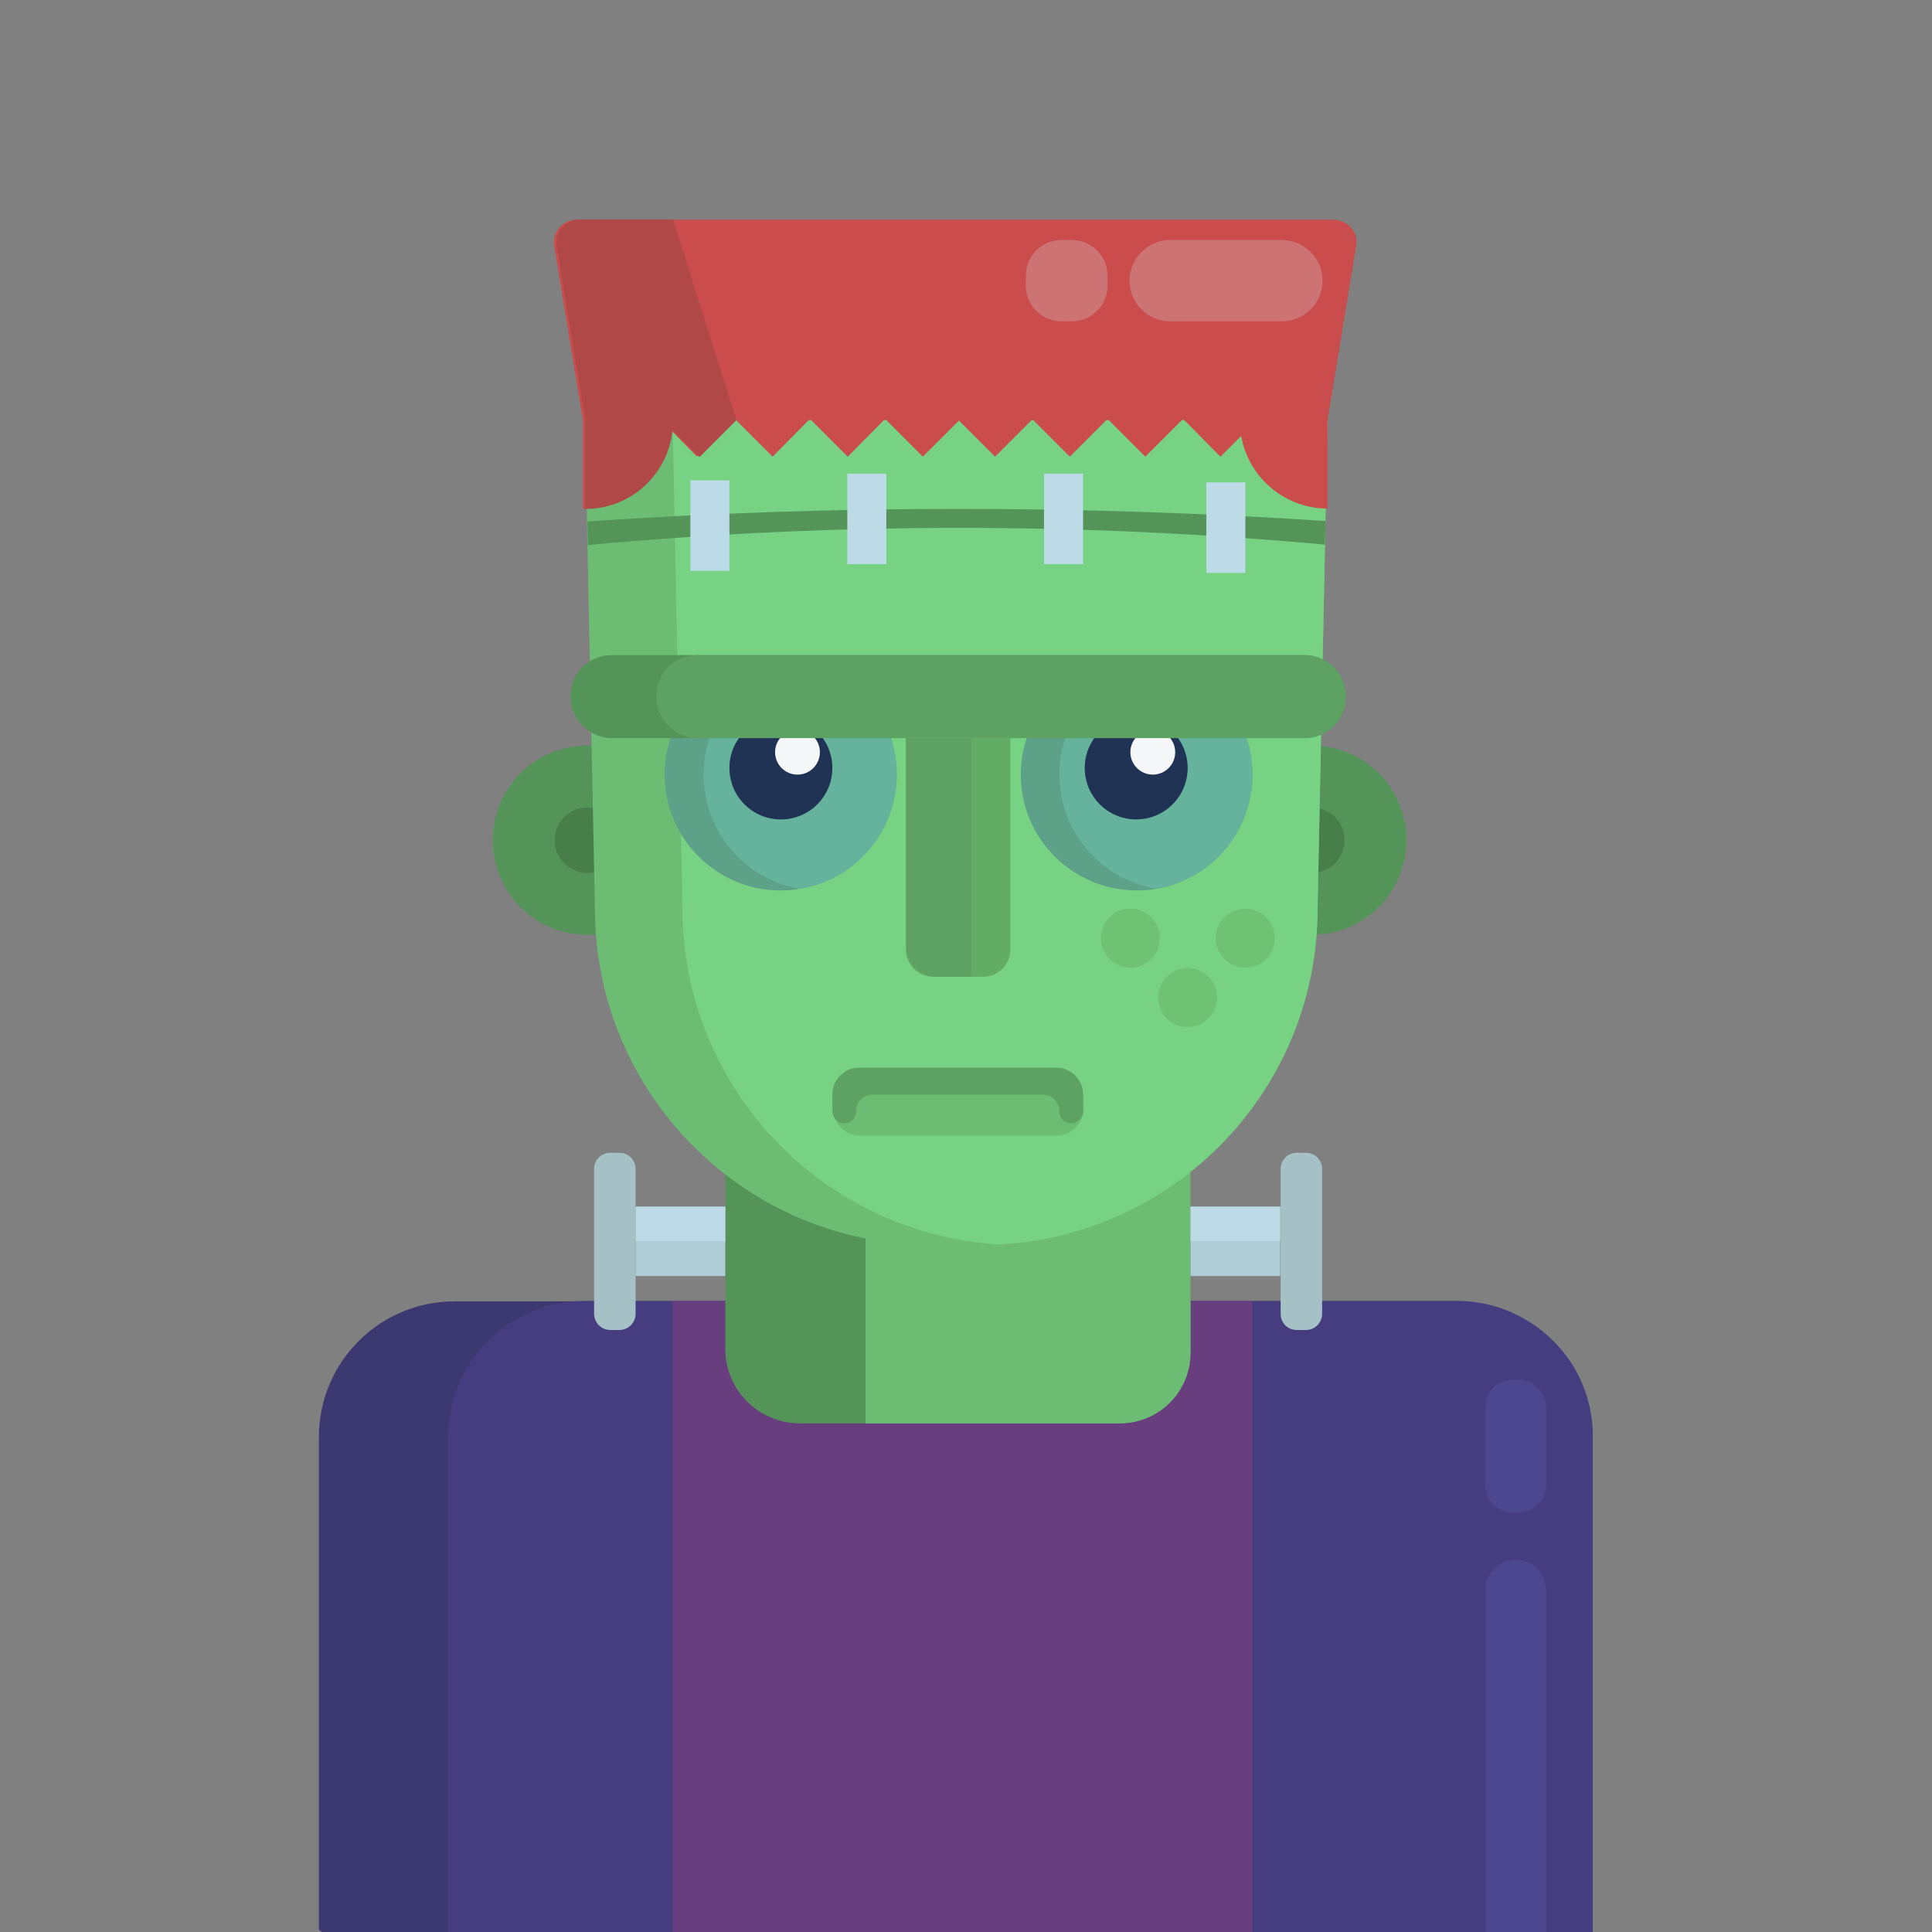 <?xml version="1.0" encoding="UTF-8"?><svg id="Layer_1" xmlns="http://www.w3.org/2000/svg" viewBox="0 0 160 160"><rect x="0" y="0" width="160" height="160" fill="#808080" stroke="none"/><defs><style>.cls-1{fill:#b04848;}.cls-2{fill:#cd7373;}.cls-3{fill:#693e7f;}.cls-4{fill:#6fc274;}.cls-5{fill:#4c478e;}.cls-6{fill:#5da262;}.cls-7{fill:#ca4c4c;}.cls-8{fill:#6cbd73;}.cls-9{fill:#a6c1c6;}.cls-10{fill:#453d80;}.cls-11{fill:#afcdd6;}.cls-12{fill:#bcdbe7;}.cls-13{fill:#5ca188;}.cls-14{fill:#559458;}.cls-15{fill:#77d284;}.cls-16{fill:#63ac66;}.cls-17{fill:#487e4a;}.cls-18{fill:#f4f6f8;}.cls-19{fill:#3c3970;}.cls-20{fill:#203355;}.cls-21{fill:#66b39d;}</style></defs><g id="Avatars"><g id="Artboard"><g id="Other"><g id="_50-Halloween_Icons_1"><path class="cls-19" d="M131.906,119.013v42.041c-4.056,2.991-8.387,5.603-12.925,7.872-4.778,2.372-9.797,4.297-14.988,5.775-.103.034-.172.069-.275.069-7.528,2.097-15.503,3.231-23.719,3.231-8.319,0-16.362-1.169-23.994-3.3-.103-.034-.172-.069-.275-.069-6.463-1.856-12.581-4.4-18.356-7.597-.103-.069-.172-.103-.275-.172-2.338-1.306-4.606-2.716-6.806-4.228-1.238-.825-2.406-1.719-3.609-2.613-.103-.069-.172-.137-.275-.206v-40.803c0-2.922,1.1-5.569,2.922-7.562,2.062-2.269,5.019-3.678,8.319-3.678h83.016c3.609,0,6.841,1.719,8.903,4.366,1.478,1.856,2.337,4.262,2.337,6.875Z"/><path class="cls-10" d="M131.906,119.013v42.041c-4.056,2.991-8.387,5.603-12.925,7.872-4.778,2.372-9.797,4.297-14.988,5.775-.103.034-.172.069-.275.069-7.528,2.097-15.503,3.231-23.719,3.231-8.319,0-16.362-1.169-23.994-3.3-.103-.034-.172-.069-.275-.069-6.463-1.856-12.581-4.4-18.356-7.597-.103-.069-.172-.103-.275-.172v-47.85c0-6.222,5.053-11.275,11.275-11.275h72.291c3.609,0,6.841,1.719,8.903,4.366,1.478,1.891,2.337,4.297,2.337,6.909Z"/><path class="cls-3" d="M103.719,107.738v67.031c-7.528,2.097-15.503,3.231-23.719,3.231-8.319,0-16.362-1.169-23.994-3.3-.103-.034-.172-.069-.275-.069v-66.894h47.987Z"/><path class="cls-14" d="M92.409,117.878h-26.159c-3.438,0-6.188-2.784-6.188-6.188v-18.666h38.534v18.631c0,3.438-2.75,6.222-6.188,6.222Z"/><path class="cls-8" d="M98.597,92.991h-26.916v24.887h21.072c3.231,0,5.844-2.613,5.844-5.844v-19.044Z"/><circle class="cls-14" cx="48.65" cy="69.582" r="7.838"/><circle class="cls-17" cx="48.65" cy="69.582" r="2.716"/><circle class="cls-14" cx="108.634" cy="69.582" r="7.838"/><circle class="cls-17" cx="108.634" cy="69.582" r="2.716"/><path class="cls-8" d="M109.941,34.794l-.172,8.353-.034,1.959-.619,30.147c0,14.85-11.619,26.984-26.297,27.809-.516.034-1.031.034-1.581.034h-4.125c-15.366,0-27.844-12.478-27.844-27.844l-.619-30.147-.034-1.959-.172-8.353h61.497Z"/><path class="cls-15" d="M109.941,34.794l-.825,40.459c0,14.85-11.619,26.984-26.297,27.809-14.644-.825-26.297-12.959-26.297-27.809l-.825-40.459h54.244Z"/><path class="cls-13" d="M74.259,64.15c0,4.744-3.438,8.697-8.009,9.453-.516.103-1.066.138-1.616.138-5.294,0-9.591-4.297-9.591-9.591s4.297-9.591,9.591-9.591c.55,0,1.1.034,1.616.137,4.572.722,8.009,4.675,8.009,9.453Z"/><path class="cls-21" d="M74.259,64.15c0,4.744-3.438,8.697-8.009,9.453-4.538-.756-7.975-4.709-7.975-9.453s3.437-8.697,7.975-9.453c4.572.722,8.009,4.675,8.009,9.453Z"/><circle class="cls-20" cx="64.669" cy="63.6" r="4.263"/><circle class="cls-18" cx="66.044" cy="62.294" r="1.856"/><path class="cls-13" d="M103.719,64.15c0,4.744-3.438,8.697-7.975,9.453-.516.103-1.066.138-1.616.138-5.294,0-9.591-4.297-9.591-9.591s4.297-9.591,9.591-9.591c.55,0,1.1.034,1.616.137,4.503.756,7.975,4.675,7.975,9.453Z"/><path class="cls-21" d="M103.719,64.15c0,4.744-3.438,8.697-7.975,9.453-4.537-.756-8.009-4.709-8.009-9.453s3.437-8.697,8.009-9.453c4.503.756,7.975,4.675,7.975,9.453Z"/><circle class="cls-20" cx="94.094" cy="63.6" r="4.262"/><circle class="cls-18" cx="95.469" cy="62.294" r="1.856"/><path class="cls-14" d="M111.453,57.688c0,.962-.378,1.822-.997,2.441s-1.478.997-2.441.997h-57.337c-1.891,0-3.438-1.547-3.438-3.438,0-.963.378-1.822.997-2.441.619-.619,1.478-.997,2.441-.997h57.337c1.891,0,3.438,1.547,3.438,3.438Z"/><path class="cls-6" d="M111.453,57.688c0,.962-.378,1.822-.997,2.441s-1.478.997-2.441.997h-50.222c-1.891,0-3.438-1.547-3.438-3.438,0-.963.378-1.822.997-2.441.619-.619,1.478-.997,2.441-.997h50.222c1.891,0,3.438,1.547,3.438,3.438Z"/><path class="cls-16" d="M83.678,61.125v17.497c0,1.237-.997,2.269-2.269,2.269h-4.125c-1.237,0-2.269-.997-2.269-2.269v-17.497h8.662Z"/><path class="cls-6" d="M80.447,61.125v19.766h-2.853c-1.409,0-2.544-1.134-2.544-2.544v-17.188h5.397v-.034Z"/><path class="cls-14" d="M109.769,43.147l-.034,1.959c-20.247-1.856-40.597-1.856-61.05.034l-.034-1.959c20.316-1.375,40.7-1.375,61.119-.034Z"/><rect class="cls-12" x="57.175" y="39.778" width="3.231" height="7.494"/><rect class="cls-12" x="70.169" y="39.228" width="3.231" height="7.494"/><path class="cls-8" d="M68.966,91.41v.309c0,1.306,1.031,2.338,2.337,2.338h16.122c1.306,0,2.338-1.031,2.338-2.338v-1.1l-2.613-.928h-16.259l-1.925,1.719Z"/><rect class="cls-12" x="86.463" y="39.228" width="3.231" height="7.494"/><rect class="cls-12" x="99.903" y="39.95" width="3.231" height="7.494"/><path class="cls-6" d="M71.131,88.419c-1.203,0-2.2.997-2.2,2.2h0v1.409c0,.55.447.997.997.997h0c.55,0,.963-.447.963-.963h0c0-.791.619-1.409,1.409-1.409h14.025c.791,0,1.409.619,1.409,1.409h0c0,.55.447.963.962.963h0c.55,0,.997-.447.997-.997v-1.409h0c0-1.203-.997-2.2-2.2-2.2h-16.362Z"/><path class="cls-7" d="M112.313,20.357l-2.372,14.403v7.356c-3.575,0-6.566-2.612-7.15-6.016l-1.719,1.719-3.025-3.059h-.137l-3.059,3.059-3.059-3.059h-.137l-3.059,3.059-3.059-3.059h-.069l-3.059,3.059-2.991-2.991-2.991,2.991-3.059-3.059h-.138l-3.025,3.059-3.059-3.059h-.138l-3.025,3.059-3.059-3.059h-.138l-3.059,3.059-2.234-2.269c-.344,3.678-3.438,6.566-7.219,6.566v-7.322l-2.372-14.403c-.206-1.134.688-2.2,1.856-2.2h62.528c1.341,0,2.234,1.031,2.028,2.166Z"/><path class="cls-1" d="M60.991,34.794l-3.059,3.059-2.234-2.269c-.344,3.678-3.438,6.566-7.219,6.566v-7.356l-2.372-14.403c-.206-1.134.688-2.2,1.856-2.2h7.769l5.259,16.603Z"/><path class="cls-2" d="M109.528,23.244h0c0,1.856-1.513,3.369-3.369,3.369h-9.247c-1.856,0-3.369-1.512-3.369-3.369h0c0-1.856,1.512-3.369,3.369-3.369h9.212c1.891,0,3.403,1.512,3.403,3.369Z"/><path class="cls-2" d="M91.722,22.832v.825c0,1.65-1.341,2.956-2.956,2.956h-.859c-1.65,0-2.956-1.341-2.956-2.956v-.825c0-1.65,1.341-2.956,2.956-2.956h.859c1.65,0,2.956,1.341,2.956,2.956Z"/><circle class="cls-4" cx="93.613" cy="77.694" r="2.441"/><circle class="cls-4" cx="103.134" cy="77.694" r="2.441"/><circle class="cls-4" cx="98.356" cy="82.61" r="2.441"/><rect class="cls-11" x="52.638" y="99.935" width="7.425" height="5.741"/><rect class="cls-12" x="52.638" y="99.935" width="7.425" height="2.853"/><path class="cls-9" d="M51.297,110.144h-.756c-.756,0-1.341-.619-1.341-1.341v-11.997c0-.756.619-1.341,1.341-1.341h.756c.756,0,1.341.619,1.341,1.341v11.997c0,.756-.619,1.341-1.341,1.341Z"/><rect class="cls-11" x="98.597" y="99.935" width="7.425" height="5.741"/><rect class="cls-12" x="98.597" y="99.935" width="7.425" height="2.853"/><path class="cls-9" d="M107.397,110.144h.756c.756,0,1.341-.619,1.341-1.341v-11.997c0-.756-.619-1.341-1.341-1.341h-.756c-.756,0-1.341.619-1.341,1.341v11.997c0,.756.584,1.341,1.341,1.341Z"/><path class="cls-5" d="M125.513,162.36h0c-1.409,0-2.509-1.134-2.509-2.509v-28.188c0-1.409,1.134-2.509,2.509-2.509h0c1.409,0,2.509,1.134,2.509,2.509v28.188c0,1.375-1.134,2.509-2.509,2.509Z"/><path class="cls-5" d="M125.753,125.269h-.481c-1.272,0-2.269-1.031-2.269-2.269v-6.462c0-1.272,1.031-2.269,2.269-2.269h.481c1.272,0,2.269,1.031,2.269,2.269v6.462c0,1.272-1.031,2.269-2.269,2.269Z"/></g></g></g></g></svg>